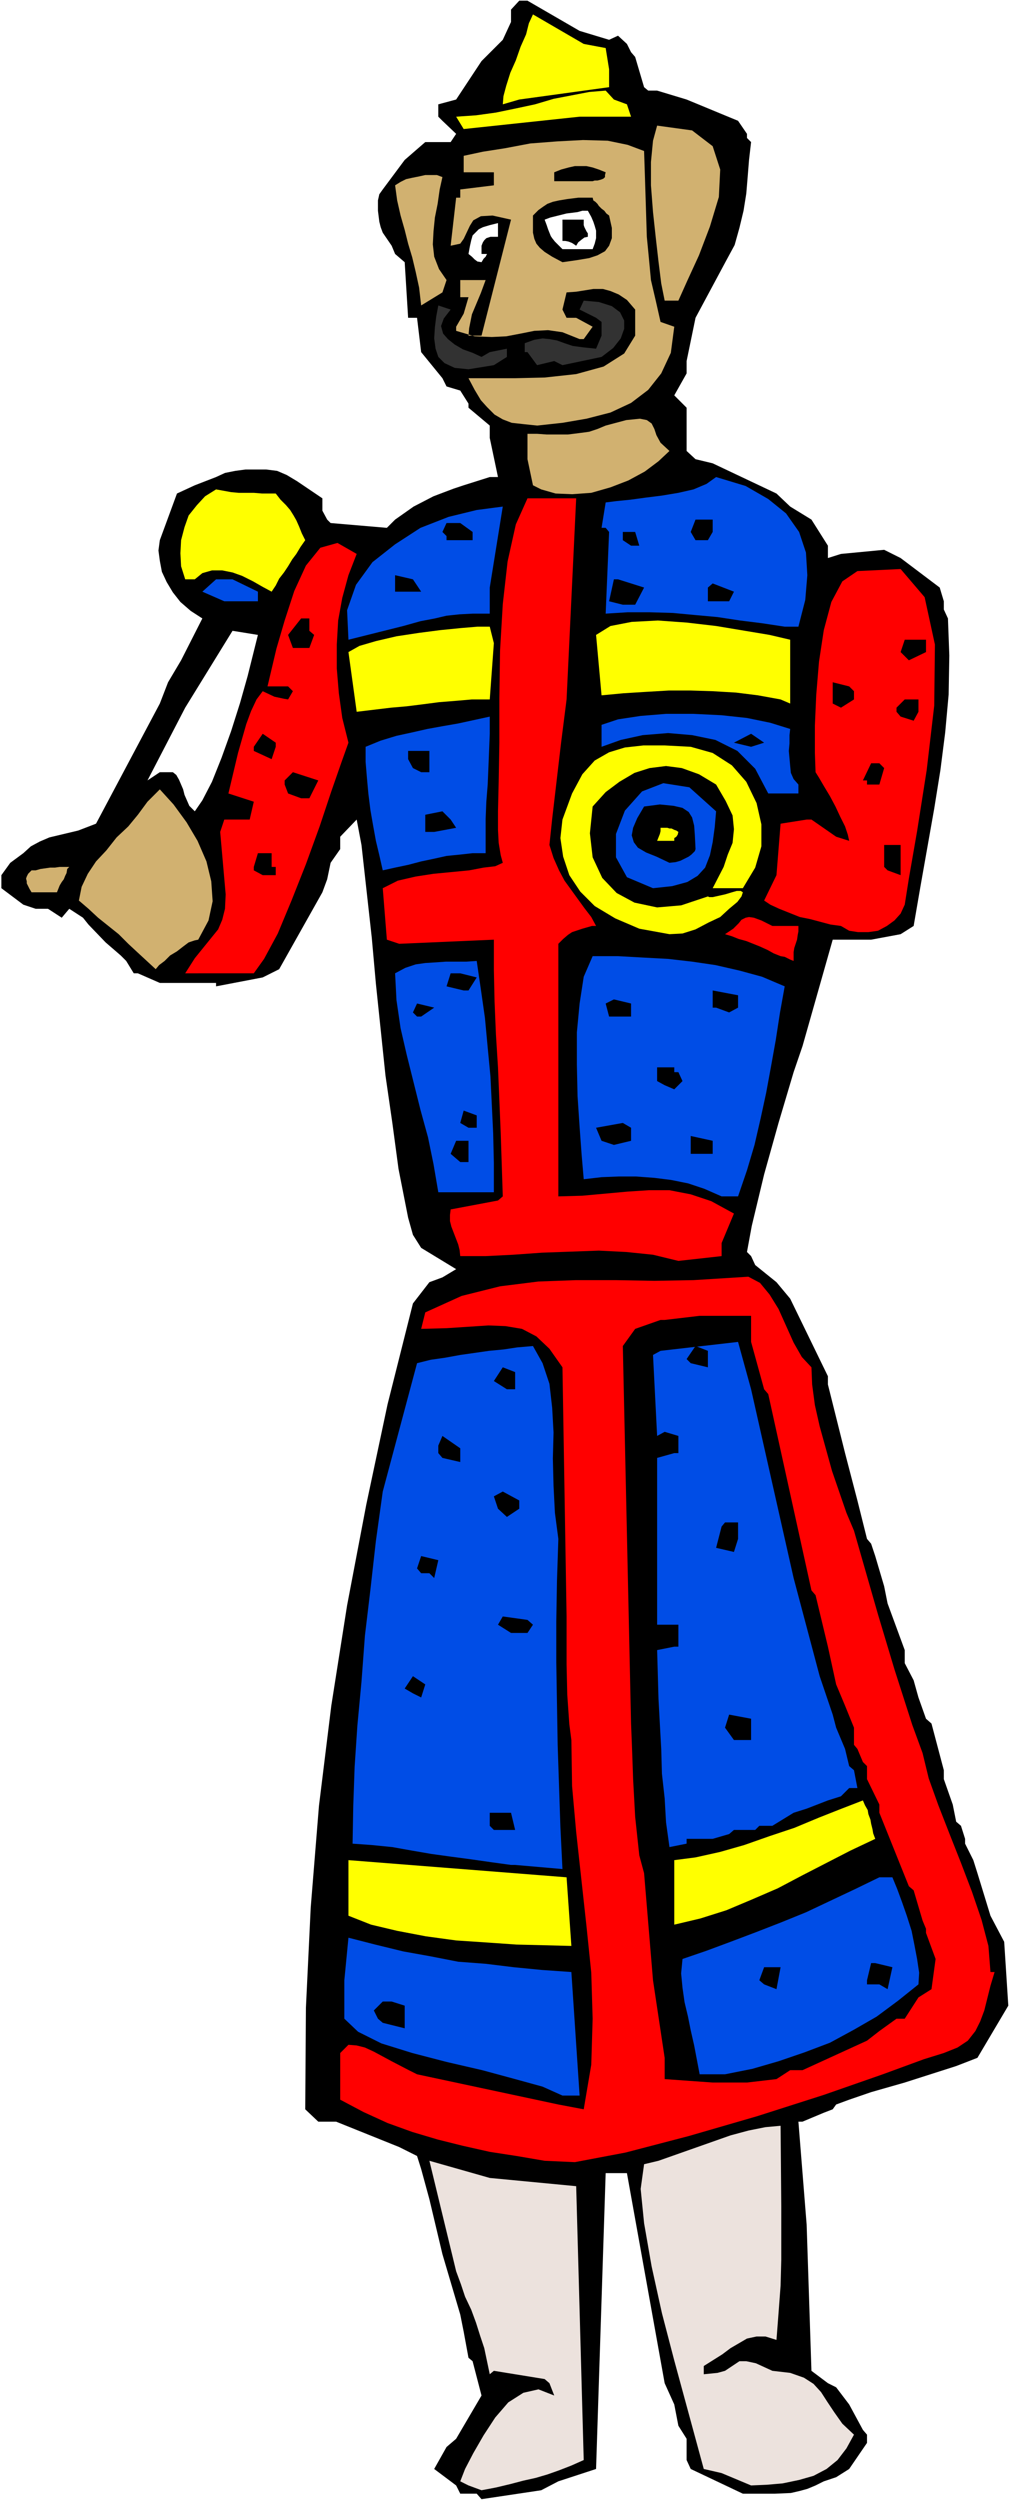 <svg xmlns="http://www.w3.org/2000/svg" fill-rule="evenodd" height="588.515" preserveAspectRatio="none" stroke-linecap="round" viewBox="0 0 1471 3642" width="237.624"><style>.brush0{fill:#fff}.pen1{stroke:none}.brush1{fill:#000}.brush3{fill:red}.brush4{fill:#004de6}.brush5{fill:#ff0}.brush6{fill:#d1b170}</style><path class="pen1 brush0" d="M0 3642h1471V0H0v3642z"/><path class="pen1 brush1" d="m233 1025 12-31 19-32 31-61-17-11-15-13-11-14-9-15-7-15-3-16-2-15 2-15 25-68 26-12 31-12 13-6 15-3 15-2h30l16 2 14 6 15 9 37 25v18l7 13 5 5 82 7 12-12 27-19 29-15 29-11 15-5 38-12h12l-12-57v-18l-31-26v-6l-12-19-20-6-6-12-31-38-6-50h-13l-5-81-14-12-5-12-13-19-3-8-2-8-2-16v-15l2-9 5-7 32-43 30-26h37l8-12-20-19-6-6v-18l26-7 37-56 31-31 12-26V14l12-13h12l76 44 43 13 13-6 13 12 6 12 6 7 13 44 6 5h13l43 13 75 31 13 19v6l6 6-3 26-2 25-2 24-4 25-6 25-7 25-13 24-44 82-13 63v18l-18 32 18 18v63l13 12 25 6 93 44 20 19 31 19 24 38v18l19-6 63-6 24 12 57 43 6 20v12l6 13 2 54-1 57-5 55-7 55-9 56-20 113-10 58-19 12-43 8h-56l-44 155-13 38-22 74-21 75-18 75-7 38 6 6 6 13 31 25 20 24 55 113v12l25 100 18 69 14 56 6 7 6 18 13 44 5 25 25 68v19l13 25 7 25 11 31 8 7 18 68v13l13 37 5 25 7 6 6 19v7l12 24 6 19 19 62 20 38 6 93-45 76-31 12-75 24-49 14-32 11-19 7-5 7-13 5-31 13h-6l12 150 7 213 24 18 12 6 19 25 20 37 6 7v12l-26 38-19 12-18 6-12 6-12 5-11 3-13 3-23 1h-47l-76-36-6-13v-31l-12-19-6-31-14-31-55-306h-31l-14 431-55 18-25 13-87 13-7-8h-24l-6-12-32-24 18-32 14-12 37-63-13-50-6-5-7-38-5-25-26-88-19-80-12-44-6-19-26-13-92-37h-26l-19-18 1-148 7-146 12-148 18-146 23-146 28-147 31-146 37-147 24-31 19-7 20-12-51-31-12-19-7-25-14-71-9-67-10-69-14-134-6-67-15-135-7-37-24 25v18l-14 20-5 24-7 19-63 112-24 12-68 13v-5h-82l-32-14h-6l-11-18-8-8-22-19-25-26-8-10-20-13-11 13-20-13H52l-18-6-32-24v-19l13-18 19-14 11-10 13-7 14-6 42-10 13-5 13-5 93-175z"/><path class="pen1" d="m702 3628-19-7-12-6 7-18 12-23 15-26 17-26 19-22 22-14 22-5 23 9-7-18-7-6-74-12-6 5-4-19-4-19-6-18-6-19-7-19-9-19-6-18-7-19-39-161 88 25 126 12 11 399-18 8-18 7-17 6-17 5-18 4-19 5-21 5-21 4zm393-7-43-18-26-6-43-158-18-69-15-68-11-63-5-50 5-36 21-5 105-37 26-7 25-5 22-2 1 117v78l-1 38-3 40-3 39-16-5h-13l-14 3-24 14-12 9-27 17v12l20-2 11-3 15-10 6-4h10l14 3 24 11 26 3 20 7 14 9 11 12 9 14 10 15 12 17 17 16-11 20-13 17-16 13-19 10-21 6-24 5-23 2-23 1z" style="fill:#ece2dd"/><path class="pen1 brush3" d="m794 3148-41-7-39-6-40-9-36-9-37-11-36-13-35-16-34-18v-68l12-12 12 1 12 3 13 6 26 14 25 13 12 6 206 44 37 7 11-65 2-67-2-67-7-68-15-137-6-67-1-67-3-23-3-43-1-44v-70l-6-363-19-27-19-18-21-11-24-4-25-1-61 4-37 1 6-24 53-24 56-14 56-7 55-2h57l57 1 57-1 80-5 17 9 14 17 13 21 22 49 12 21 14 15 1 25 4 30 7 31 18 65 21 61 11 26 35 122 24 80 26 81 15 41 9 37 14 39 16 41 17 43 16 42 14 41 10 38 3 38h6l-6 20-9 36-6 16-7 14-11 14-15 10-20 8-29 9-60 22-86 30-97 31-100 29-92 24-74 14-44-2z"/><path class="pen1 brush4" d="m820 3053-29-13-40-11-48-13-52-12-50-13-45-14-34-17-20-19v-56l6-62 39 10 41 10 39 7 41 8 40 3 41 5 41 4 43 3 12 180h-25z"/><path class="pen1 brush1" d="m1039 3034-70-5v-31l-17-113-13-156-7-26-3-28-3-28-3-55-1-29-1-27-1-25-12-550 18-25 37-13h6l51-6h75v38l19 69 6 7 63 286 6 7 18 75 12 55 13 31 13 32v25l5 6 8 19 6 6v19l18 37v12l43 107 7 6 13 44 5 12v6l14 38-6 44-19 12-20 31h-12l-25 18-18 14-94 43h-18l-20 13-43 5h-50z"/><path class="pen1 brush4" d="M1057 3022h-37l-4-21-4-21-5-22-4-20-5-21-3-21-2-21 2-21 35-12 35-13 37-14 36-14 37-15 36-17 36-17 35-17h19l7 17 7 19 7 20 7 22 4 20 4 21 3 20-1 17-30 24-31 23-33 19-35 19-37 14-38 13-38 11-40 8z"/><path class="pen1 brush1" d="m558 2947-7-6-6-12 13-13h13l19 6v33l-32-8zm556-56-7-6 7-19h24l-6 32-18-7zm168 0h-18v-6l6-25h6l25 6-7 32-12-7z"/><path class="pen1 brush5" d="M508 2791v-81l318 25 7 100-39-1-41-1-43-3-45-3-44-6-42-8-38-9-33-13zm475 13v-94l31-4 36-8 35-10 37-13 36-12 36-15 33-13 31-12 3 7 4 7 1 6 3 8 1 6 2 8 1 6 3 8-36 17-35 18-35 18-36 19-37 16-38 16-38 12-38 9z"/><path class="pen1 brush4" d="m745 2717-29-4-28-4-30-4-29-4-29-5-28-5-30-3-28-2 1-55 2-57 4-60 6-64 5-67 8-67 8-71 10-72 50-187 20-5 21-3 22-4 21-3 21-3 21-2 20-3 23-2 14 25 10 30 4 35 2 36-1 38 1 40 2 39 5 38-2 61-1 59v60l1 60 1 60 2 60 2 60 3 61-69-6h-6zm231-26-5-36-2-35-4-36-1-36-2-36-2-37-1-36-1-35 25-5h6v-32h-31v-243l25-7h6v-25l-20-6-11 6-6-118 11-6 113-13 19 69 62 275 38 143 19 56 5 19 13 31 6 25 7 6 5 26h-12l-12 12-19 6-31 12-19 6-31 19h-19l-6 6h-31l-7 6-24 7h-38v7l-25 5z"/><path class="pen1 brush1" d="M726 2666h-6l-6-6v-19h31l6 25h-25zm344-131-13-18 6-19 32 6v31h-25zm-468-68-12-7 12-18 18 12-6 19-12-6zm143-88-19-12 7-12 36 5 8 7-8 12h-24zm-119-87h-12l-6-7 6-18 25 6-6 26-7-7zm418-37 8-31 5-6h19v24l-6 19-26-6zm-305-45-13-12-6-18 13-7 24 13v12l-18 12zm-94-86-6-7v-11l6-14 26 18v20l-26-6zm94-100-19-12 13-20 18 7v25h-12zm268-38-6-6 13-19 18 7v24l-25-6z"/><path class="pen1 brush3" d="M769 726h71l-14 293-1 8-7 55-13 111-4 38 6 19 8 18 8 15 29 40 10 13 7 13h-6l-14 4-15 5-6 4-7 6-7 7v368l35-1 66-6 31-2h30l31 6 30 10 33 18-18 43v19l-63 7-37-9-39-4-40-2-83 3-42 3-40 2h-37l-1-9-2-8-10-26-2-8v-9l1-8 69-13 7-6-3-92-4-96-3-48-2-48-1-46v-44l-138 6-18-6-6-75 22-11 26-6 26-4 52-5 21-4 17-2 11-5-3-11-3-18-1-19v-27l1-43 1-57v-65l1-69 4-68 7-62 12-54 17-38z"/><path class="pen1 brush4" d="m1052 1743-25-11-24-8-25-5-24-3-27-2h-25l-25 1-26 3-3-35-3-41-3-45-1-46v-47l4-42 6-39 13-30h37l36 2 37 2 35 4 34 5 35 8 33 9 33 14-7 39-6 39-7 39-7 38-8 37-9 39-11 37-13 38h-24zm-413-6-7-41-8-39-11-40-10-40-10-40-9-39-6-41-2-39 15-8 15-5 14-2 16-1 14-1h30l15-1 6 41 6 42 4 43 4 42 2 41 2 42 1 43v43h-81z"/><path class="pen1 brush1" d="m671 1693-14-12 8-19h18v31h-12zm343-12h-7v-26l32 7v19h-25zm-119-13-18-6-8-19 39-7 12 7v19l-25 6zm-212-25-12-7 5-18 19 7v18h-12zm-69-162h-6l-6-6 6-13 25 6-19 13zm281 0h-7l-5-19 12-6 25 6v19h-25zm149-13h-5v-25l37 7v18l-13 7-19-7zm-368-25-25-6 6-19h14l24 6-12 19h-7zm293 138-11-6v-20h25v7h6l6 13-12 12-14-6z"/><path class="pen1 brush3" d="M289 1418h-19l14-22 34-42 6-14 4-16 1-21-8-91 6-18h37l6-26-37-12 14-59 12-42 7-19 8-17 9-12 17 8 14 3 6 1 7-12-7-7h-30l13-55 12-41 14-43 17-37 21-26 25-7 28 16-12 31-9 33-6 33-2 35v35l3 36 5 36 9 36-10 28-15 43-17 51-20 55-21 53-20 48-20 37-15 21h-81z"/><path class="pen1 brush6" d="m227 1412-13-12-13-12-14-13-14-14-15-12-15-12-14-13-14-12 4-20 9-19 12-18 15-16 15-19 17-16 14-17 14-19 12-12 6-6 20 22 19 26 16 27 13 30 7 29 2 29-6 28-15 28-5 1-9 3-8 6-9 7-10 6-8 8-8 6-5 6z"/><path class="pen1 brush3" d="m1138 1393-10-4-9-5-11-5-10-4-10-4-11-3-10-4-10-3 12-8 8-8 4-5 6-3 5-1 7 1 11 4 16 8h38v8l-1 5-1 7-2 6-2 6-1 6v13l-5-2-4-2-4-2-6-1z"/><path class="pen1 brush5" d="m976 1361-44-8-35-15-30-18-21-21-16-24-9-27-4-27 3-27 14-38 15-28 18-20 21-12 23-7 27-3h31l38 2 32 9 28 18 21 24 15 31 7 31v32l-9 31-18 30h-44l16-31 6-18 7-17 2-20-2-20-10-21-14-24-25-15-25-9-23-3-24 3-22 7-22 13-20 15-19 21-4 39 4 35 14 30 21 22 26 14 33 7 35-3 39-13 2 1h5l18-4 10-3 7-2h6l3 2-2 6-6 8-12 10-13 12-17 8-19 10-19 6-19 1z"/><path class="pen1 brush3" d="m1226 1349-15-2-15-4-15-4-15-3-15-6-15-6-13-6-9-6 18-37 6-75 38-6h7l36 25 19 6-2-9-4-12-7-14-7-15-8-15-9-15-7-12-5-8-1-28v-40l2-45 4-48 7-46 11-41 16-30 22-15 63-3 35 41 15 69-1 89-11 94-14 89-12 69-6 38-6 13-9 10-11 8-13 7-14 2h-15l-13-2-12-7z"/><path class="pen1 brush6" d="m46 1300-3-5-2-4-2-4v-3l-1-4 1-3 2-4 5-5h6l7-2 7-1 7-1h7l7-1h14l-3 3-1 6-2 4-2 5-3 4-3 5-2 5-2 5H46z"/><path class="pen1 brush4" d="m952 1294-38-16-16-29v-34l13-34 25-28 31-12 38 6 39 35-2 23-3 22-4 19-7 18-11 12-15 9-22 6-28 3z"/><path class="pen1 brush1" d="m383 1275-13-7v-5l6-20h20v20h6v12h-19zm911-7-5-5v-32h24v44l-19-7z"/><path class="pen1 brush4" d="m558 1268-5-22-5-21-4-22-4-23-3-24-2-22-2-24v-22l22-9 23-7 23-5 22-5 22-4 23-4 23-5 23-5v25l-1 25-1 25-1 24-2 25-1 25v50h-19l-18 2-20 2-18 4-19 4-19 5-19 4-18 4z"/><path class="pen1 brush1" d="m976 1257-19-9-15-6-12-7-6-8-3-10 2-11 6-14 10-17 23-3 20 2 13 3 9 6 5 8 3 12 1 14 1 20-1 3-2 2-3 3-4 3-6 3-6 3-7 2-9 1z"/><path class="pen1 brush5" d="M963 1225h-5l2-5 2-5 1-4v-5h10l3 1h3l4 2 3 1 3 2-1 4-2 3-3 2v4h-20z"/><path class="pen1 brush1" d="M633 1212h-13v-25l25-5 12 12 8 12-32 6zm-194-49-19-7-5-13v-6l12-12 37 12-13 26h-12z"/><path class="pen1 brush4" d="M1144 1156h-24l-19-36-26-26-32-16-34-7-35-3-37 3-32 7-28 10v-32l24-8 33-5 37-3h40l41 2 37 4 34 7 29 9-1 9v12l-1 11 1 11 1 11 1 10 4 9 7 8v13h-20z"/><path class="pen1 brush1" d="M1264 1143v-6h-6l12-25h12l7 7-7 24h-18zm-650-18-12-6-7-13v-12h31v31h-12zm-231-25-13-6v-6l13-19 19 13v6l-6 18-13-6zm712-12-25-6 25-13 19 13-19 6zm218-44-6-7v-6l12-12h20v18l-7 13-19-6z"/><path class="pen1 brush5" d="m520 1037-12-87 16-9 24-7 30-7 33-5 31-4 30-3 24-2h18l6 24-6 82h-26l-23 2-25 2-23 3-24 3-23 2-25 3-25 3z"/><path class="pen1 brush1" d="m1226 1031-12-6v-31l24 6 7 7v12l-19 12z"/><path class="pen1 brush5" d="m1138 1019-33-6-32-4-34-2-32-1h-32l-34 2-32 2-32 3-8-88 21-13 31-6 38-2 42 3 43 5 42 7 36 6 30 7v93l-14-6z"/><path class="pen1 brush1" d="m1325 962-12-12 6-18h31v18l-25 12zm-898-18-7-19 19-24h12v18l7 6-7 19h-24z"/><path class="pen1 brush4" d="m508 932-2-43 13-37 24-33 33-26 37-24 41-16 41-10 38-5-19 118v38h-25l-19 1-19 2-17 4-21 4-25 7-36 9-44 11zm636-19-33-5-32-4-33-5-33-3-32-3-34-1h-32l-32 2 5-119-5-6h-6l6-37 16-2 20-2 22-3 24-3 24-4 22-5 19-8 14-10 43 13 33 19 26 21 19 27 10 30 2 33-3 36-10 39h-20z"/><path class="pen1 brush1" d="m908 881-20-5 7-32h6l38 12-13 25h-18z"/><path class="pen1 brush4" d="M333 876h-6l-32-14 20-18h24l37 18v14h-43z"/><path class="pen1 brush1" d="M1044 876h-12v-20l7-6 31 12-7 14h-19z"/><path class="pen1 brush5" d="m396 862-13-7-14-8-16-8-14-5-15-3h-15l-14 4-11 9h-14l-6-19-1-19 1-19 5-19 6-17 12-15 12-13 16-10 11 2 11 2 11 1h22l12 1h20l7 9 8 8 6 7 5 8 4 7 4 9 4 10 5 10-7 10-6 10-6 8-6 10-6 9-7 9-5 10-6 9z"/><path class="pen1 brush1" d="M582 862h-6v-24l26 6 12 18h-32zm338-67-12-8v-12h18l6 20h-12zm-255-8h-14v-6l-6-6 6-13h20l18 13v12h-24zm349 0-7-12 7-18h25v18l-7 12h-18z"/><path class="pen1 brush6" d="m789 713-12-6-8-38v-37h14l14 1h31l16-2 15-2 12-4 12-5 30-8 20-2 10 2 7 5 4 8 3 9 6 11 13 12-16 15-20 15-24 13-26 10-28 8-28 2-24-1-21-6zm-6-93-19-2-18-2-13-5-12-7-11-11-9-10-9-15-9-17h68l43-1 46-5 40-11 30-19 16-26v-38l-12-14-12-8-12-5-11-3h-14l-25 4-14 1-6 25 6 12h14l24 13-13 18h-6l-25-10-21-3-20 1-20 4-21 4-21 1-25-1-27-8v-6l11-19 7-24h-12v-25h37l-7 19-13 31-2 10-2 10-1 11h19l43-169-27-6-17 1-11 6-5 8-9 19-5 7-14 3 8-70h6v-12l49-6v-19h-44v-24l28-6 32-5 37-7 39-3 38-2 36 1 29 6 24 9 1 30 2 63 1 32 3 31 3 32 7 30 7 31 20 7-5 38-14 30-19 24-25 19-30 14-35 9-35 6-37 4z"/><path class="pen1" d="m683 538-20-2-15-7-9-9-4-12-2-15 1-16 2-16 3-16 18 6-10 13-4 11 3 11 7 8 10 8 12 7 14 5 13 6 12-7 25-5v12l-19 12-37 6zm137-6-12-6-25 6-14-19h-4v-13l14-5 12-2 10 1 11 2 11 4 12 4 15 2 19 2 8-19v-20l-8-6-24-12 6-13 22 2 19 6 12 9 6 12v12l-5 14-11 14-17 13-57 12z" style="fill:#323232"/><path class="pen1 brush6" d="m614 445-3-26-5-23-5-21-6-20-5-20-6-21-5-22-3-22 8-5 8-4 9-2 10-2 9-2h17l8 3-4 18-3 21-4 20-2 20-1 19 2 18 7 18 11 16-6 18-31 19zm355-7-5-25-4-32-4-35-4-37-3-39v-34l3-31 6-22 51 7 30 23 11 34-2 40-13 43-16 42-17 37-13 29h-20z"/><path class="pen1 brush0" d="m702 382-6-1-4-3-4-4-5-4 2-11 2-9 2-7 4-4 5-5 6-3 10-3 12-3v20h-11l-3 1-3 1-3 3-2 3-2 5v12h12-4l-2 4-3 3-3 5z"/><path class="pen1 brush1" d="m820 382-15-8-11-7-7-6-5-6-3-7-2-9v-25l8-8 7-5 6-4 8-3 9-2 12-2 16-2h21l1 4 3 2 3 3 2 3 4 4 4 3 3 4 4 3 4 18v15l-4 11-6 8-11 6-12 4-18 3-21 3z"/><path class="pen1 brush0" d="m820 363-6-6-5-5-4-5-2-3-2-5-2-5-2-6-3-8 8-3 8-2 8-2 8-2 8-1 8-1 7-2h8l5 9 3 7 2 6 2 7v11l-2 8-3 8h-44z"/><path class="pen1 brush1" d="m840 358-6-4-5-2-5-1h-4v-31h31v8l1 3 2 4 1 2 2 3v5l-5 1-4 3-5 4-3 5zm24-94h-56v-13l10-4 11-3 9-2h17l9 2 9 3 10 4-1 4v3l-2 2-2 1-3 1-4 1h-4l-3 1z"/><path class="pen1 brush5" d="m676 188-11-18 29-2 29-4 29-6 28-6 27-8 26-5 26-5 24-2 12 13 19 7 6 18h-75l-169 18zm57-36 1-12 4-15 6-19 8-18 7-20 8-18 4-16 6-13 74 43 32 6 5 31v26l-131 18-24 7z"/><path class="pen1 brush0" d="m270 1031-55 106 18-12h19l5 4 4 7 6 14 2 8 7 16 8 8 11-16 14-27 14-35 14-39 13-41 11-39 15-60-37-6-69 112z"/></svg>
